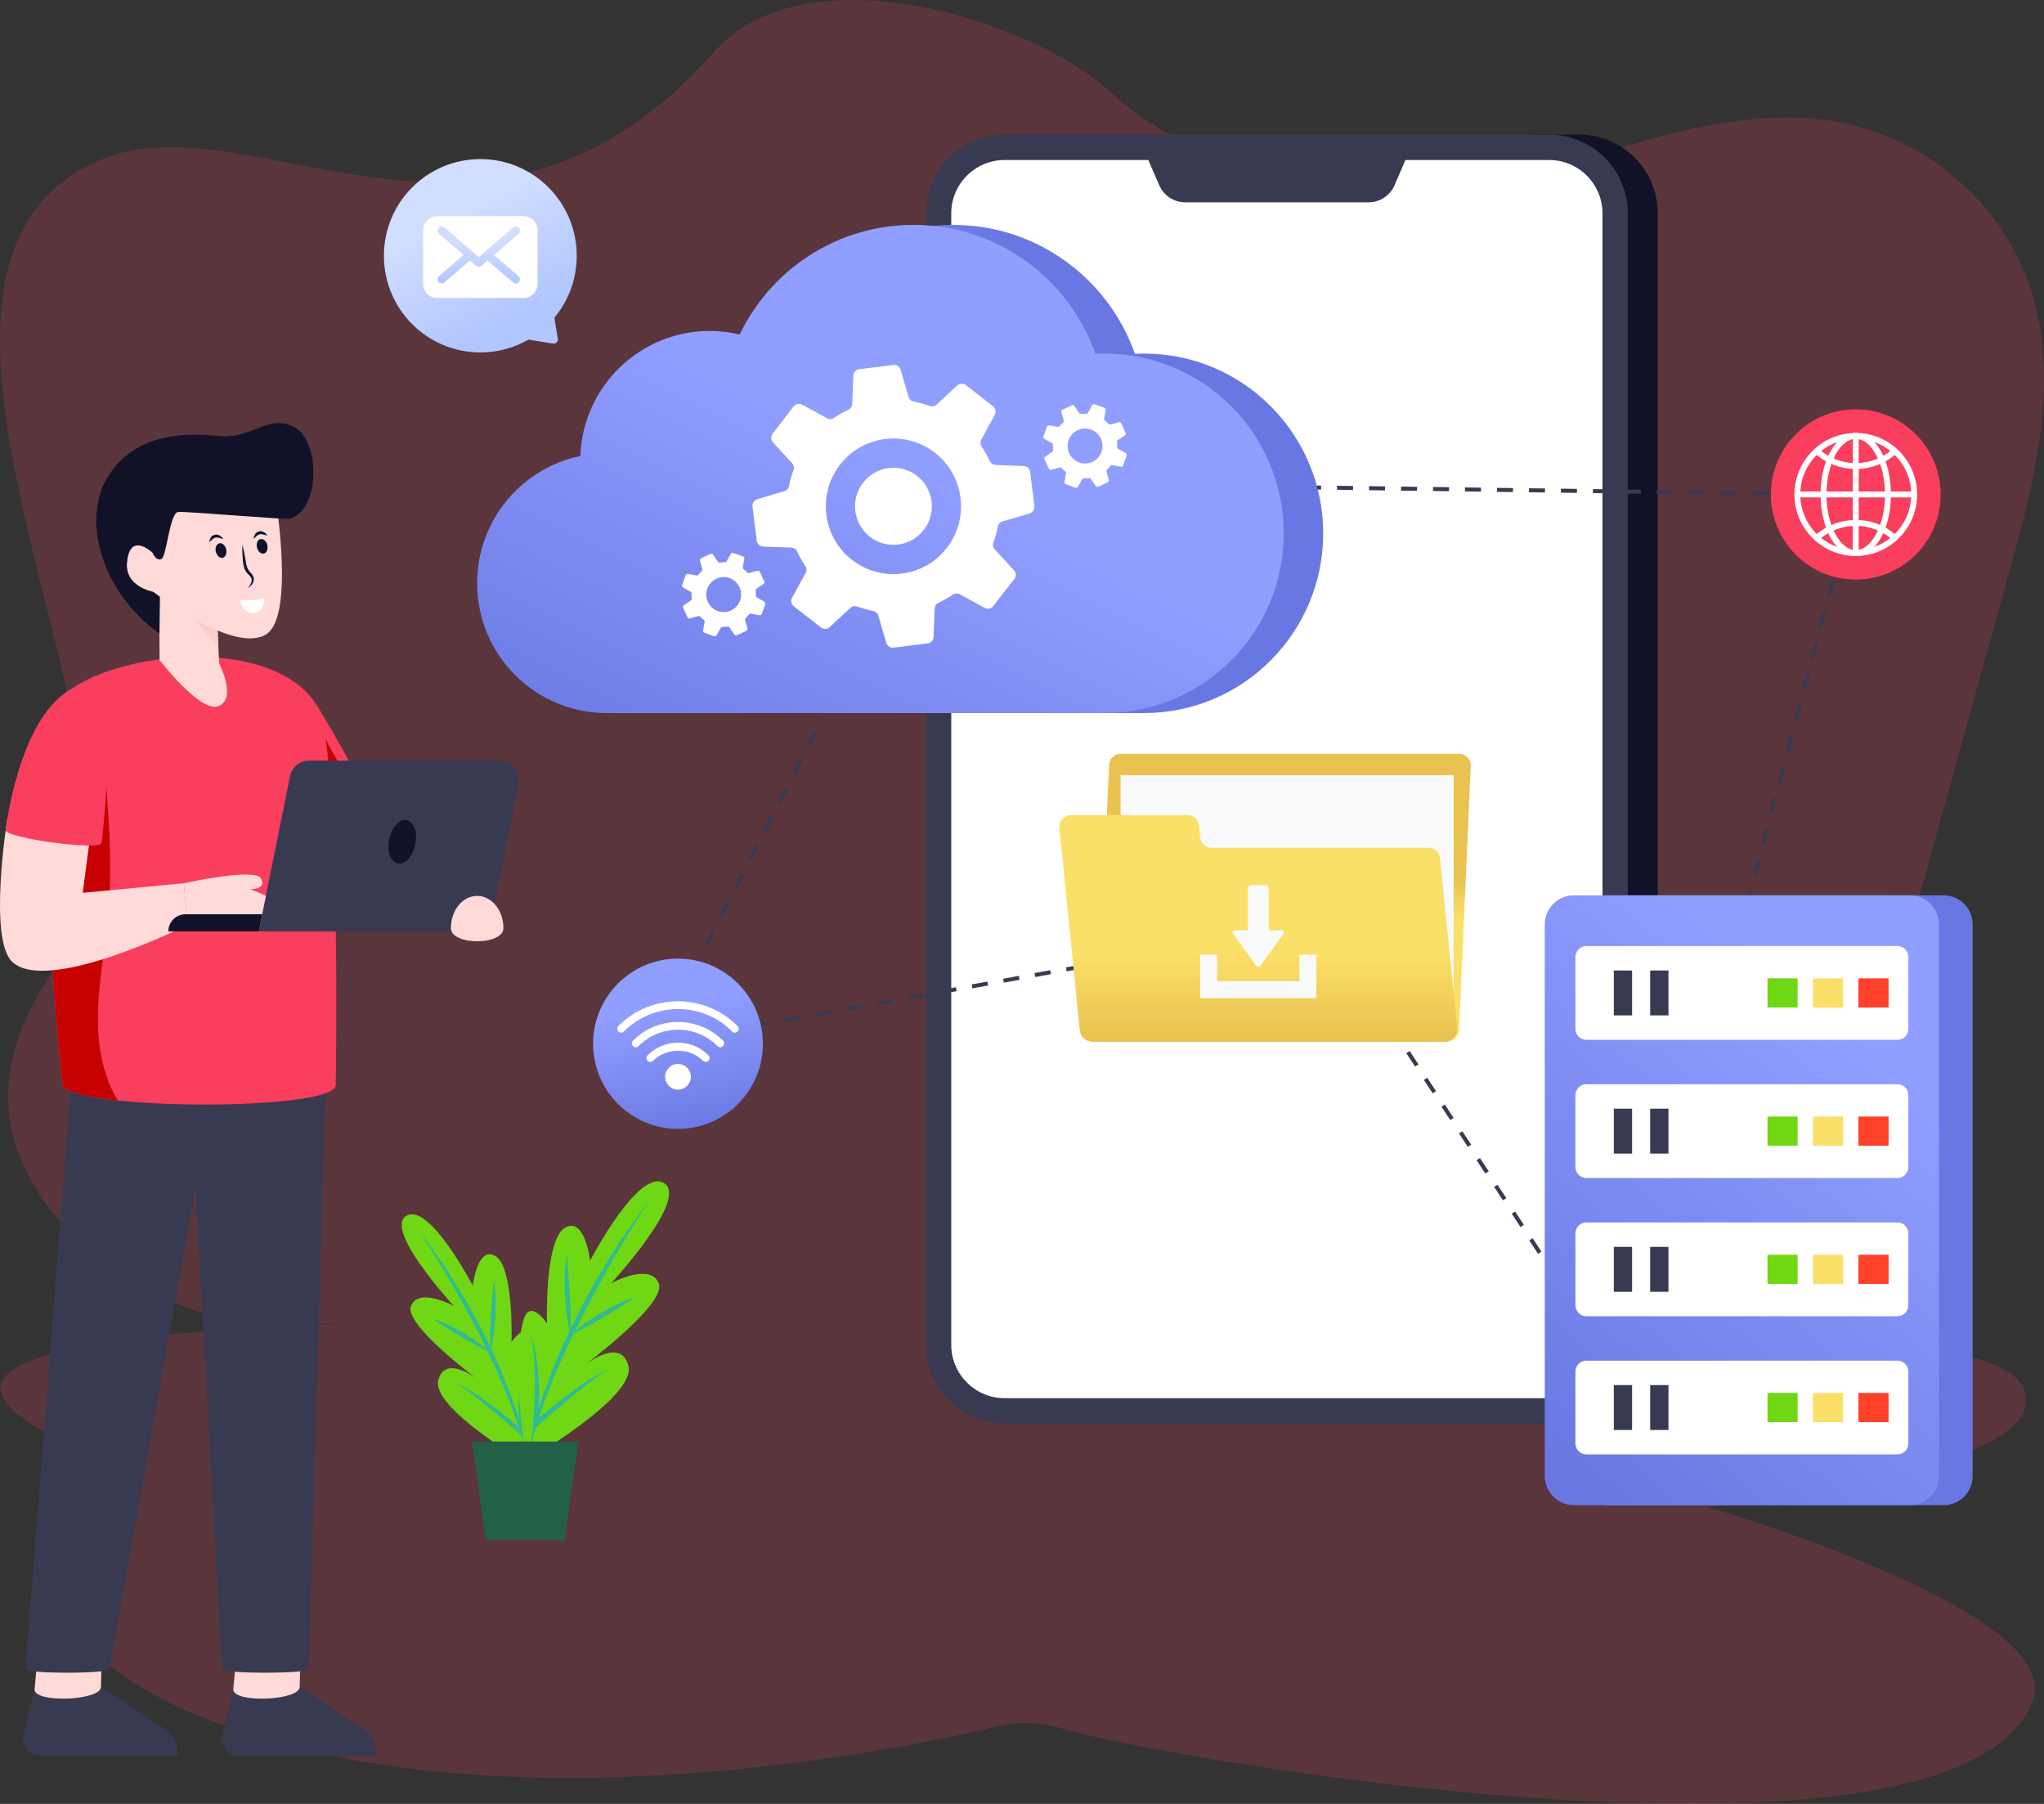 <svg width="136" height="120" viewBox="0 0 136 120" fill="none" xmlns="http://www.w3.org/2000/svg">
<rect x="0" y="0" width="136" height="120" fill="#333333" stroke="none"/>
<g opacity="0.2">
<path d="M133.717 37.934C130.955 47.91 128.183 57.884 125.423 67.863C124.045 72.821 122.57 77.976 119.551 81.568C115.524 86.349 109.609 87.375 104.096 87.709C96.123 88.215 18.834 88.68 14.747 87.709C9.802 86.525 2.452 82.22 0.808 75.274C-0.193 71.078 1.836 66.695 4.216 63.683C12.556 53.138 -10.864 17.962 6.742 10.615C16.781 6.425 32.414 20.495 47.503 3.466C53.664 -3.485 68.745 1.4 73.86 6.099C77.308 9.263 80.97 10.447 85.196 12.088C91.06 14.373 97.395 12.975 103.368 11.177C109.344 9.386 115.405 7.203 121.513 7.988C127.62 8.779 133.903 13.376 135.547 20.87C136.788 26.492 135.247 32.434 133.717 37.934Z" fill="#F93E5E"/>
<path d="M135.234 113.18C130.136 126.189 77.022 116.94 70.751 115.008C70.743 115.005 70.735 115.003 70.727 115C69.338 114.568 67.863 114.501 66.444 114.832C57.768 116.857 47.519 118.267 37.837 118.267C14.507 118.267 3.297 110.081 3.297 104.826C3.297 103.201 8.207 103.814 8.287 100.331C8.382 96.325 1.213 95.631 0.117 92.751C-1.761 87.806 29.899 87.968 29.899 87.968H88.945C88.945 87.968 131.89 86.69 134.611 92.273C137.328 97.86 113.607 100.254 113.607 100.254C113.607 100.254 137.587 107.177 135.234 113.18Z" fill="#F93E5E"/>
</g>
<path d="M105.073 8.955H101.91V94.698H105.073C107.961 94.698 110.302 92.351 110.302 89.456V14.198C110.302 11.302 107.961 8.955 105.073 8.955Z" fill="#111228"/>
<path d="M108.308 14.198V89.455C108.308 92.351 105.967 94.698 103.079 94.698H66.838C63.949 94.698 61.609 92.351 61.609 89.455V14.198C61.609 11.302 63.95 8.955 66.838 8.955H103.079C105.967 8.955 108.308 11.302 108.308 14.198Z" fill="#373A50"/>
<path d="M106.624 14.198V89.456C106.624 91.416 105.033 93.011 103.079 93.011H66.838C64.883 93.011 63.292 91.416 63.292 89.456V14.198C63.292 12.238 64.883 10.644 66.838 10.644H76.405L77.133 12.328C77.43 13.012 78.105 13.457 78.849 13.457H91.068C91.812 13.457 92.487 13.012 92.784 12.328L93.511 10.644H103.078C105.033 10.644 106.624 12.238 106.624 14.198Z" fill="white"/>
<path d="M111.96 76.775L111.704 76.706L111.977 75.677L112.234 75.746L111.96 76.775ZM112.507 74.716L112.25 74.648L112.523 73.619L112.78 73.687L112.507 74.716ZM113.053 72.658L112.797 72.589L113.07 71.56L113.327 71.628L113.053 72.658ZM113.6 70.599L113.343 70.53L113.617 69.501L113.873 69.57L113.6 70.599ZM114.147 68.54L113.89 68.472L114.163 67.443L114.42 67.511L114.147 68.54ZM114.693 66.482L114.436 66.413L114.71 65.384L114.967 65.453L114.693 66.482ZM115.24 64.423L114.983 64.355L115.257 63.325L115.513 63.394L115.24 64.423ZM115.787 62.365L115.53 62.296L115.803 61.267L116.06 61.336L115.787 62.365ZM116.334 60.306L116.077 60.237L116.35 59.208L116.607 59.277L116.334 60.306ZM116.88 58.247L116.623 58.179L116.896 57.15L117.153 57.218L116.88 58.247ZM117.427 56.189L117.17 56.12L117.443 55.091L117.7 55.16L117.427 56.189ZM117.973 54.13L117.717 54.062L117.99 53.033L118.247 53.101L117.973 54.13ZM118.52 52.072L118.263 52.003L118.536 50.974L118.793 51.043L118.52 52.072ZM119.067 50.013L118.81 49.945L119.083 48.916L119.34 48.984L119.067 50.013ZM119.613 47.955L119.357 47.886L119.63 46.857L119.887 46.925L119.613 47.955ZM120.16 45.896L119.903 45.828L120.176 44.798L120.433 44.867L120.16 45.896ZM120.707 43.837L120.45 43.769L120.723 42.74L120.98 42.808L120.707 43.837ZM121.253 41.779L120.996 41.711L121.27 40.681L121.526 40.75L121.253 41.779ZM121.8 39.72L121.543 39.652L121.817 38.623L122.073 38.691L121.8 39.72ZM122.347 37.662L122.09 37.593L122.363 36.564L122.62 36.632L122.347 37.662ZM122.893 35.603L122.636 35.535L122.91 34.505L123.166 34.574L122.893 35.603ZM123.44 33.544L123.183 33.476L123.303 33.025L123.039 33.021L123.043 32.755L123.647 32.763L123.44 33.544ZM121.966 33.007L120.897 32.993L120.901 32.727L121.97 32.741L121.966 33.007ZM119.83 32.98L118.763 32.966L118.767 32.7L119.833 32.713L119.83 32.98ZM117.698 32.952L116.632 32.938L116.636 32.672L117.701 32.686L117.698 32.952ZM115.567 32.924L114.502 32.911L114.505 32.644L115.57 32.658L115.567 32.924ZM113.437 32.897L112.372 32.883L112.376 32.617L113.441 32.631L113.437 32.897ZM111.308 32.87L110.244 32.856L110.247 32.59L111.311 32.603L111.308 32.87ZM109.179 32.842L108.115 32.828L108.118 32.562L109.182 32.576L109.179 32.842ZM107.051 32.815L105.986 32.801L105.99 32.535L107.054 32.548L107.051 32.815ZM104.922 32.787L103.858 32.773L103.862 32.507L104.926 32.521L104.922 32.787ZM102.794 32.76L101.73 32.746L101.733 32.48L102.797 32.493L102.794 32.76ZM100.666 32.732L99.602 32.719L99.605 32.452L100.669 32.466L100.666 32.732ZM98.535 32.705L97.472 32.691L97.475 32.425L98.539 32.439L98.535 32.705ZM96.411 32.678L95.347 32.664L95.35 32.398L96.415 32.411L96.411 32.678ZM94.283 32.65L93.218 32.637L93.222 32.37L94.286 32.384L94.283 32.65ZM92.155 32.623L91.09 32.609L91.094 32.343L92.158 32.357L92.155 32.623ZM90.026 32.596L88.961 32.582L88.965 32.316L90.029 32.33L90.026 32.596ZM87.897 32.569L86.832 32.555L86.835 32.289L87.9 32.302L87.897 32.569ZM85.768 32.542L84.703 32.528L84.706 32.262L85.771 32.275L85.768 32.542ZM83.638 32.514L82.572 32.501L82.576 32.235L83.641 32.248L83.638 32.514ZM81.507 32.487L80.441 32.474L80.444 32.208L81.51 32.221L81.507 32.487ZM79.374 32.461L78.306 32.447L78.309 32.181L79.377 32.194L79.374 32.461ZM77.236 32.434C76.587 32.426 76.211 32.422 76.16 32.422V32.156C76.21 32.156 76.588 32.16 77.239 32.168L77.236 32.434Z" fill="#373A50"/>
<path d="M105.543 88.285L105.26 87.854L105.482 87.707L105.765 88.138L105.543 88.285ZM104.676 86.964L104.091 86.075L104.313 85.928L104.898 86.818L104.676 86.964ZM103.507 85.185L102.922 84.295L103.144 84.149L103.729 85.038L103.507 85.185ZM102.338 83.406L101.753 82.516L101.975 82.37L102.56 83.259L102.338 83.406ZM101.169 81.627L100.585 80.737L100.807 80.591L101.391 81.48L101.169 81.627ZM100 79.848L99.416 78.958L99.638 78.812L100.222 79.701L100 79.848ZM98.831 78.068L98.247 77.179L98.469 77.032L99.053 77.921L98.831 78.068ZM97.663 76.29L97.078 75.4L97.3 75.253L97.885 76.143L97.663 76.29ZM96.494 74.51L95.909 73.621L96.131 73.474L96.716 74.363L96.494 74.51ZM95.325 72.731L94.741 71.841L94.963 71.695L95.547 72.585L95.325 72.731ZM94.156 70.952L93.572 70.063L93.794 69.916L94.379 70.806L94.156 70.952ZM43.786 69.523L43.739 69.261L44.784 69.072L44.831 69.334L43.786 69.523ZM92.987 69.173L92.403 68.283L92.625 68.137L93.21 69.026L92.987 69.173ZM45.877 69.145L45.83 68.883L46.876 68.694L46.923 68.957L45.877 69.145ZM47.968 68.768L47.922 68.506L48.967 68.317L49.014 68.579L47.968 68.768ZM44.215 68.616L43.979 68.494L44.464 67.546L44.7 67.668L44.215 68.616ZM50.06 68.39L50.013 68.128L51.058 67.939L51.105 68.202L50.06 68.39ZM52.151 68.013L52.104 67.75L53.15 67.562L53.197 67.824L52.151 68.013ZM54.242 67.635L54.196 67.373L55.241 67.184L55.288 67.446L54.242 67.635ZM91.819 67.394L91.234 66.504L91.456 66.358L92.041 67.247L91.819 67.394ZM56.334 67.258L56.287 66.996L57.332 66.807L57.379 67.069L56.334 67.258ZM58.425 66.88L58.378 66.618L59.424 66.429L59.471 66.691L58.425 66.88ZM45.185 66.72L44.949 66.599L45.434 65.651L45.67 65.773L45.185 66.72ZM60.516 66.502L60.47 66.24L61.515 66.052L61.562 66.314L60.516 66.502ZM62.608 66.125L62.561 65.863L63.606 65.674L63.653 65.936L62.608 66.125ZM64.699 65.748L64.652 65.485L65.698 65.297L65.745 65.559L64.699 65.748ZM90.65 65.615L90.065 64.725L90.287 64.579L90.872 65.469L90.65 65.615ZM66.79 65.37L66.744 65.108L67.789 64.919L67.836 65.181L66.79 65.37ZM68.882 64.993L68.835 64.73L69.88 64.542L69.927 64.804L68.882 64.993ZM46.154 64.825L45.918 64.703L46.403 63.755L46.639 63.877L46.154 64.825ZM70.973 64.615L70.926 64.353L71.972 64.164L72.019 64.426L70.973 64.615ZM73.065 64.237L73.018 63.975L74.063 63.786L74.11 64.049L73.065 64.237ZM75.156 63.86L75.109 63.597L76.154 63.409L76.202 63.671L75.156 63.86ZM89.481 63.836L88.896 62.946L89.118 62.8L89.703 63.689L89.481 63.836ZM77.247 63.482L77.2 63.22L78.246 63.032L78.293 63.294L77.247 63.482ZM79.339 63.105L79.292 62.843L80.337 62.654L80.384 62.916L79.339 63.105ZM47.124 62.929L46.888 62.808L47.373 61.86L47.609 61.981L47.124 62.929ZM81.43 62.727L81.383 62.465L82.429 62.276L82.476 62.538L81.43 62.727ZM83.522 62.349L83.475 62.087L84.52 61.899L84.567 62.161L83.522 62.349ZM88.312 62.057L87.976 61.545L87.704 61.595L87.657 61.332L88.102 61.252L88.535 61.91L88.312 62.057ZM85.613 61.972L85.566 61.71L86.612 61.521L86.659 61.784L85.613 61.972ZM48.094 61.033L47.858 60.912L48.342 59.964L48.578 60.086L48.094 61.033ZM49.063 59.138L48.827 59.016L49.312 58.069L49.548 58.19L49.063 59.138ZM50.033 57.242L49.797 57.121L50.282 56.173L50.518 56.294L50.033 57.242ZM51.003 55.346L50.767 55.225L51.251 54.277L51.488 54.399L51.003 55.346ZM51.972 53.451L51.736 53.33L52.221 52.382L52.457 52.503L51.972 53.451ZM52.942 51.555L52.706 51.434L53.19 50.486L53.427 50.608L52.942 51.555ZM53.912 49.66L53.675 49.538L54.16 48.591L54.396 48.712L53.912 49.66Z" fill="#373A50"/>
<path d="M76.113 23.52C75.911 23.52 75.708 23.524 75.51 23.537C73.755 18.538 69.001 14.96 63.411 14.96C62.225 14.96 61.079 15.127 59.989 15.43V47.435H76.113C82.699 47.435 88.039 42.082 88.039 35.48C88.039 28.873 82.699 23.52 76.113 23.52Z" fill="url(#paint0_linear_113_5668)"/>
<path d="M85.412 35.479C85.412 42.082 80.072 47.435 73.486 47.435C68.707 47.435 45.022 47.435 40.367 47.435C35.609 47.435 31.747 43.564 31.747 38.794C31.747 34.624 34.695 31.142 38.613 30.334C38.781 25.715 42.57 22.016 47.225 22.016C47.91 22.016 48.578 22.098 49.216 22.25C51.289 17.937 55.69 14.96 60.784 14.96C66.375 14.96 71.129 18.538 72.883 23.537C73.081 23.524 73.284 23.52 73.486 23.52C80.072 23.52 85.412 28.873 85.412 35.479Z" fill="url(#paint1_linear_113_5668)"/>
<path d="M68.544 31.4C68.516 31.181 68.335 31.012 68.114 31.002L66.243 30.93C66.075 30.921 65.925 30.824 65.853 30.67C65.7 30.338 65.519 30.019 65.313 29.709C65.216 29.572 65.213 29.39 65.291 29.243L66.187 27.6C66.293 27.402 66.243 27.162 66.069 27.023L64.273 25.618C64.095 25.48 63.848 25.493 63.686 25.643L62.315 26.914C62.19 27.03 62.016 27.067 61.856 27.011C61.51 26.886 61.154 26.785 60.795 26.717C60.632 26.685 60.501 26.563 60.451 26.401L59.926 24.601C59.861 24.387 59.655 24.25 59.436 24.278L57.172 24.56C56.954 24.585 56.785 24.769 56.776 24.991L56.704 26.867C56.698 27.036 56.601 27.186 56.448 27.258C56.117 27.411 55.795 27.593 55.489 27.803C55.349 27.896 55.171 27.903 55.024 27.821L53.378 26.923C53.185 26.816 52.941 26.866 52.807 27.042L51.405 28.842C51.27 29.017 51.28 29.264 51.43 29.427L52.7 30.805C52.813 30.93 52.854 31.105 52.797 31.265C52.669 31.612 52.569 31.969 52.501 32.329C52.469 32.495 52.347 32.627 52.188 32.674L50.39 33.203C50.178 33.265 50.04 33.472 50.068 33.694L50.349 35.96C50.374 36.179 50.558 36.348 50.78 36.358L52.647 36.43C52.816 36.439 52.969 36.536 53.038 36.69C53.194 37.022 53.375 37.341 53.581 37.651C53.675 37.788 53.681 37.97 53.6 38.117L52.703 39.761C52.597 39.955 52.647 40.199 52.822 40.336L54.621 41.739C54.795 41.876 55.042 41.867 55.205 41.717L56.578 40.443C56.703 40.33 56.878 40.292 57.034 40.349C57.384 40.474 57.737 40.574 58.096 40.643C58.261 40.674 58.393 40.797 58.443 40.959L58.967 42.759C59.029 42.972 59.239 43.109 59.458 43.082L61.718 42.8C61.94 42.775 62.108 42.59 62.115 42.368L62.19 40.493C62.196 40.324 62.293 40.174 62.446 40.102C62.777 39.945 63.096 39.767 63.405 39.557C63.542 39.463 63.723 39.457 63.87 39.538L65.512 40.437C65.706 40.543 65.949 40.493 66.087 40.318L67.489 38.518C67.624 38.342 67.614 38.095 67.464 37.932L66.19 36.552C66.078 36.43 66.04 36.255 66.097 36.095C66.225 35.748 66.321 35.391 66.39 35.031C66.421 34.868 66.546 34.733 66.705 34.686L68.501 34.157C68.716 34.095 68.851 33.888 68.826 33.666L68.544 31.4ZM62.992 36.452C61.465 38.419 58.64 38.769 56.679 37.235C54.721 35.704 54.371 32.871 55.898 30.909C57.425 28.943 60.254 28.592 62.212 30.123C64.173 31.657 64.522 34.489 62.992 36.452Z" fill="white"/>
<path d="M61.018 31.658C62.132 32.529 62.33 34.14 61.462 35.256C60.594 36.372 58.987 36.572 57.873 35.701C56.76 34.831 56.562 33.22 57.43 32.105C58.298 30.989 59.905 30.788 61.018 31.658Z" fill="white"/>
<path d="M131.253 61.493V98.19C131.253 99.257 130.391 100.125 129.326 100.125H106.952C105.887 100.125 105.021 99.257 105.021 98.19V61.493C105.021 60.426 105.887 59.561 106.952 59.561H129.326C130.39 59.561 131.253 60.426 131.253 61.493Z" fill="url(#paint2_linear_113_5668)"/>
<path d="M129.013 61.493V98.19C129.013 99.257 128.151 100.125 127.086 100.125H104.712C103.647 100.125 102.782 99.257 102.782 98.19V61.493C102.782 60.426 103.647 59.561 104.712 59.561H127.086C128.151 59.561 129.013 60.426 129.013 61.493Z" fill="url(#paint3_linear_113_5668)"/>
<path d="M126.974 63.667V68.438C126.974 68.842 126.651 69.171 126.254 69.171H105.542C105.145 69.171 104.822 68.842 104.822 68.438V63.667C104.822 63.263 105.145 62.934 105.542 62.934H126.254C126.651 62.934 126.974 63.262 126.974 63.667Z" fill="white"/>
<path d="M108.593 64.559H107.377V67.545H108.593V64.559Z" fill="#373A50"/>
<path d="M111.013 64.559H109.797V67.545H111.013V64.559Z" fill="#373A50"/>
<path d="M119.607 65.082H117.603V67.023H119.607V65.082Z" fill="#70D715"/>
<path d="M122.633 65.082H120.628V67.023H122.633V65.082Z" fill="#FADF68"/>
<path d="M125.658 65.082H123.653V67.023H125.658V65.082Z" fill="#FF4129"/>
<path d="M126.974 72.86V77.631C126.974 78.035 126.651 78.364 126.254 78.364H105.542C105.145 78.364 104.822 78.035 104.822 77.631V72.86C104.822 72.456 105.145 72.126 105.542 72.126H126.254C126.651 72.126 126.974 72.456 126.974 72.86Z" fill="white"/>
<path d="M108.593 73.752H107.377V76.739H108.593V73.752Z" fill="#373A50"/>
<path d="M111.013 73.752H109.797V76.739H111.013V73.752Z" fill="#373A50"/>
<path d="M119.607 74.275H117.603V76.216H119.607V74.275Z" fill="#70D715"/>
<path d="M122.633 74.275H120.628V76.216H122.633V74.275Z" fill="#FADF68"/>
<path d="M125.658 74.275H123.653V76.216H125.658V74.275Z" fill="#FF4129"/>
<path d="M126.974 82.053V86.825C126.974 87.229 126.651 87.558 126.254 87.558H105.542C105.145 87.558 104.822 87.229 104.822 86.825V82.053C104.822 81.649 105.145 81.32 105.542 81.32H126.254C126.651 81.32 126.974 81.649 126.974 82.053Z" fill="white"/>
<path d="M108.593 82.946H107.377V85.932H108.593V82.946Z" fill="#373A50"/>
<path d="M111.013 82.946H109.797V85.932H111.013V82.946Z" fill="#373A50"/>
<path d="M119.607 83.469H117.603V85.409H119.607V83.469Z" fill="#70D715"/>
<path d="M122.633 83.469H120.628V85.409H122.633V83.469Z" fill="#FADF68"/>
<path d="M125.658 83.469H123.653V85.409H125.658V83.469Z" fill="#FF4129"/>
<path d="M126.974 91.247V96.018C126.974 96.422 126.651 96.751 126.254 96.751H105.542C105.145 96.751 104.822 96.422 104.822 96.018V91.247C104.822 90.842 105.145 90.513 105.542 90.513H126.254C126.651 90.513 126.974 90.842 126.974 91.247Z" fill="white"/>
<path d="M108.593 92.139H107.377V95.125H108.593V92.139Z" fill="#373A50"/>
<path d="M111.013 92.139H109.797V95.125H111.013V92.139Z" fill="#373A50"/>
<path d="M119.607 92.662H117.603V94.602H119.607V92.662Z" fill="#70D715"/>
<path d="M122.633 92.662H120.628V94.602H122.633V92.662Z" fill="#FADF68"/>
<path d="M125.658 92.662H123.653V94.602H125.658V92.662Z" fill="#FF4129"/>
<path d="M74.603 28.16C74.574 28.099 74.506 28.068 74.441 28.086L73.896 28.241C73.847 28.254 73.795 28.24 73.76 28.203C73.684 28.122 73.602 28.046 73.514 27.977C73.474 27.946 73.456 27.895 73.465 27.845L73.57 27.287C73.582 27.221 73.545 27.156 73.482 27.133L72.833 26.897C72.77 26.874 72.7 26.9 72.667 26.959L72.391 27.454C72.366 27.498 72.319 27.526 72.268 27.524C72.156 27.52 72.045 27.525 71.935 27.539C71.885 27.545 71.835 27.522 71.806 27.48L71.487 27.012C71.449 26.956 71.377 26.936 71.316 26.964L70.691 27.257C70.63 27.286 70.599 27.354 70.617 27.419L70.771 27.966C70.785 28.015 70.771 28.067 70.734 28.102C70.653 28.178 70.578 28.26 70.509 28.349C70.477 28.389 70.426 28.408 70.376 28.398L69.819 28.293C69.753 28.28 69.688 28.318 69.665 28.381L69.43 29.031C69.407 29.094 69.433 29.165 69.492 29.198L69.986 29.475C70.03 29.5 70.058 29.547 70.056 29.598C70.052 29.71 70.057 29.822 70.071 29.932C70.078 29.983 70.054 30.032 70.012 30.061L69.544 30.381C69.489 30.419 69.469 30.492 69.497 30.553L69.789 31.179C69.817 31.24 69.886 31.271 69.951 31.253L70.495 31.099C70.544 31.085 70.597 31.099 70.632 31.136C70.707 31.218 70.789 31.293 70.877 31.362C70.917 31.393 70.936 31.445 70.927 31.495L70.822 32.052C70.81 32.118 70.847 32.183 70.91 32.206L71.558 32.442C71.622 32.465 71.692 32.439 71.725 32.38L72.001 31.885C72.026 31.841 72.073 31.814 72.124 31.816C72.236 31.819 72.347 31.814 72.457 31.8C72.507 31.794 72.556 31.817 72.586 31.859L72.905 32.328C72.943 32.383 73.015 32.403 73.076 32.375L73.701 32.082C73.762 32.053 73.793 31.985 73.775 31.92L73.621 31.373C73.607 31.325 73.621 31.271 73.658 31.237C73.739 31.161 73.814 31.079 73.883 30.991C73.914 30.95 73.966 30.932 74.016 30.941L74.573 31.046C74.638 31.059 74.704 31.021 74.727 30.959L74.962 30.308C74.985 30.245 74.958 30.175 74.9 30.142L74.405 29.865C74.361 29.84 74.334 29.793 74.336 29.742C74.339 29.629 74.334 29.518 74.32 29.408C74.314 29.358 74.337 29.308 74.379 29.279L74.847 28.959C74.902 28.921 74.922 28.848 74.894 28.787L74.603 28.16ZM73.287 30.066C73.069 30.67 72.403 30.982 71.8 30.763C71.198 30.544 70.887 29.876 71.106 29.273C71.324 28.669 71.99 28.357 72.592 28.576C73.195 28.795 73.506 29.462 73.287 30.066Z" fill="white"/>
<path d="M50.559 38.043C50.53 37.982 50.462 37.951 50.397 37.969L49.852 38.123C49.803 38.137 49.751 38.123 49.716 38.086C49.64 38.005 49.558 37.929 49.47 37.86C49.43 37.829 49.411 37.778 49.421 37.728L49.525 37.17C49.537 37.104 49.5 37.038 49.437 37.016L48.789 36.78C48.726 36.757 48.656 36.783 48.623 36.842L48.347 37.336C48.322 37.38 48.275 37.408 48.224 37.407C48.112 37.403 48.001 37.408 47.891 37.422C47.841 37.428 47.791 37.405 47.762 37.363L47.443 36.894C47.405 36.839 47.333 36.819 47.272 36.847L46.647 37.14C46.586 37.168 46.555 37.237 46.573 37.302L46.727 37.849C46.741 37.897 46.727 37.95 46.69 37.985C46.609 38.061 46.533 38.143 46.464 38.232C46.433 38.272 46.382 38.291 46.332 38.281L45.775 38.176C45.709 38.163 45.644 38.201 45.621 38.264L45.386 38.914C45.363 38.977 45.389 39.048 45.448 39.08L45.942 39.358C45.986 39.382 46.014 39.43 46.012 39.481C46.008 39.593 46.013 39.705 46.027 39.815C46.033 39.865 46.01 39.915 45.968 39.944L45.5 40.264C45.445 40.302 45.425 40.374 45.453 40.435L45.745 41.062C45.773 41.123 45.842 41.154 45.907 41.136L46.451 40.981C46.5 40.968 46.553 40.982 46.587 41.019C46.663 41.1 46.745 41.176 46.833 41.245C46.873 41.276 46.892 41.328 46.883 41.377L46.778 41.935C46.766 42.001 46.803 42.066 46.866 42.089L47.514 42.325C47.577 42.348 47.648 42.322 47.681 42.263L47.957 41.768C47.982 41.724 48.029 41.696 48.08 41.698C48.192 41.702 48.303 41.697 48.413 41.683C48.463 41.677 48.512 41.7 48.541 41.742L48.861 42.21C48.898 42.266 48.971 42.286 49.032 42.258L49.657 41.965C49.718 41.936 49.749 41.868 49.73 41.803L49.577 41.256C49.563 41.208 49.577 41.154 49.614 41.12C49.695 41.044 49.77 40.962 49.839 40.873C49.87 40.833 49.921 40.814 49.971 40.824L50.528 40.929C50.594 40.941 50.66 40.904 50.682 40.841L50.918 40.191C50.94 40.128 50.914 40.057 50.856 40.025L50.361 39.747C50.317 39.722 50.289 39.675 50.291 39.624C50.295 39.512 50.29 39.401 50.276 39.291C50.27 39.24 50.293 39.19 50.335 39.162L50.803 38.841C50.858 38.803 50.878 38.731 50.85 38.67L50.559 38.043ZM49.243 39.949C49.024 40.553 48.359 40.865 47.756 40.646C47.154 40.426 46.843 39.759 47.062 39.155C47.28 38.552 47.946 38.239 48.548 38.459C49.151 38.678 49.462 39.345 49.243 39.949Z" fill="white"/>
<path d="M123.475 38.556C126.595 38.556 129.124 36.021 129.124 32.893C129.124 29.766 126.595 27.23 123.475 27.23C120.355 27.23 117.826 29.766 117.826 32.893C117.826 36.021 120.355 38.556 123.475 38.556Z" fill="#F93E5E"/>
<path d="M123.475 36.985C121.225 36.985 119.394 35.15 119.394 32.894C119.394 30.637 121.225 28.802 123.475 28.802C125.726 28.802 127.557 30.637 127.557 32.894C127.557 35.15 125.726 36.985 123.475 36.985ZM123.475 29.193C121.44 29.193 119.784 30.853 119.784 32.894C119.784 34.934 121.44 36.594 123.475 36.594C125.51 36.594 127.166 34.934 127.166 32.894C127.166 30.853 125.51 29.193 123.475 29.193Z" fill="white"/>
<path d="M123.476 31.198C122.465 31.198 121.494 30.824 120.742 30.147L121.003 29.855C121.683 30.468 122.562 30.806 123.476 30.806C124.389 30.806 125.268 30.468 125.949 29.855L126.21 30.147C125.457 30.824 124.486 31.198 123.476 31.198Z" fill="white"/>
<path d="M121.005 35.933L120.743 35.642C121.495 34.963 122.466 34.589 123.476 34.589C124.486 34.589 125.456 34.963 126.208 35.642L125.947 35.933C125.267 35.319 124.389 34.98 123.476 34.98C122.562 34.98 121.685 35.319 121.005 35.933Z" fill="white"/>
<path d="M123.475 36.985C122.163 36.985 121.135 35.188 121.135 32.894C121.135 30.599 122.163 28.802 123.475 28.802C124.787 28.802 125.815 30.599 125.815 32.894C125.815 35.188 124.787 36.985 123.475 36.985ZM123.475 29.193C122.418 29.193 121.525 30.888 121.525 32.894C121.525 34.899 122.418 36.594 123.475 36.594C124.532 36.594 125.424 34.899 125.424 32.894C125.424 30.888 124.532 29.193 123.475 29.193Z" fill="white"/>
<path d="M123.672 28.997H123.28V36.789H123.672V28.997Z" fill="white"/>
<path d="M127.361 32.697H119.589V33.089H127.361V32.697Z" fill="white"/>
<path d="M45.111 75.096C48.231 75.096 50.76 72.56 50.76 69.433C50.76 66.305 48.231 63.77 45.111 63.77C41.991 63.77 39.462 66.305 39.462 69.433C39.462 72.56 41.991 75.096 45.111 75.096Z" fill="url(#paint4_linear_113_5668)"/>
<path d="M48.712 68.617C46.726 66.626 43.496 66.627 41.511 68.617C41.41 68.718 41.248 68.718 41.147 68.617C41.046 68.516 41.046 68.353 41.147 68.252C42.204 67.192 43.612 66.608 45.111 66.608C46.61 66.608 48.018 67.192 49.076 68.252C49.176 68.353 49.176 68.516 49.076 68.617C48.975 68.718 48.812 68.718 48.712 68.617Z" fill="white"/>
<path d="M47.741 69.59C46.292 68.138 43.932 68.137 42.482 69.59C42.381 69.691 42.218 69.691 42.118 69.59C42.017 69.49 42.017 69.326 42.118 69.225C43.769 67.57 46.454 67.57 48.105 69.225C48.206 69.326 48.206 69.49 48.105 69.59C48.005 69.691 47.842 69.691 47.741 69.59Z" fill="white"/>
<path d="M46.77 70.563C45.886 69.677 44.337 69.677 43.453 70.563C43.352 70.664 43.189 70.664 43.089 70.563C42.988 70.463 42.988 70.299 43.089 70.198C43.628 69.658 44.346 69.36 45.111 69.36C45.876 69.36 46.595 69.658 47.134 70.198C47.235 70.299 47.235 70.463 47.134 70.563C47.034 70.664 46.871 70.664 46.77 70.563Z" fill="white"/>
<path d="M45.111 72.49C45.584 72.49 45.968 72.106 45.968 71.632C45.968 71.158 45.584 70.773 45.111 70.773C44.638 70.773 44.255 71.158 44.255 71.632C44.255 72.106 44.638 72.49 45.111 72.49Z" fill="white"/>
<path d="M73.894 69.305H96.206C96.675 69.305 97.061 68.935 97.082 68.465L97.857 50.949C97.876 50.511 97.528 50.145 97.09 50.145H74.56C74.15 50.145 73.812 50.47 73.793 50.881L73.018 68.387C72.996 68.888 73.394 69.305 73.894 69.305Z" fill="url(#paint5_linear_113_5668)"/>
<path d="M96.721 51.565H74.559V67.384H96.721V51.565Z" fill="#F8FAFB"/>
<path d="M70.488 55.065L71.839 68.507C71.88 68.959 72.259 69.305 72.712 69.305H96.084C96.6 69.305 97.004 68.861 96.957 68.345L95.809 57.093C95.773 56.696 95.44 56.394 95.043 56.394H80.613C80.216 56.394 79.884 56.09 79.848 55.694L79.777 54.924C79.74 54.527 79.409 54.225 79.012 54.225H71.253C70.802 54.224 70.447 54.614 70.488 55.065Z" fill="url(#paint6_linear_113_5668)"/>
<path d="M87.587 66.396H79.858V63.51H80.985V65.266H86.46V63.51H87.587V66.396Z" fill="#F8FAFB"/>
<path d="M85.391 62.131L83.85 64.259C83.787 64.345 83.661 64.345 83.597 64.259L82.054 62.129C81.98 62.027 82.052 61.883 82.181 61.883H83.03V59.109C83.03 58.983 83.133 58.879 83.26 58.879H84.186C84.312 58.879 84.416 58.983 84.416 59.109V61.885H85.267C85.393 61.885 85.465 62.03 85.391 62.131Z" fill="#F8FAFB"/>
<path d="M2.298 112.398L1.556 115.505C1.428 116.161 1.915 116.775 2.581 116.798C5.316 116.89 10.692 116.799 11.685 116.79C11.764 116.789 11.828 116.727 11.831 116.647C11.875 115.696 11.245 115.092 10.317 114.625L6.739 112.209C6.733 112.205 6.725 112.203 6.717 112.204L2.298 112.398Z" fill="#373A50"/>
<path d="M2.297 112.398C2.338 113.319 6.758 113.125 6.717 112.204L6.805 108.565L2.666 108.436L2.297 112.398Z" fill="#FFDAD9"/>
<path d="M15.521 112.398L14.779 115.505C14.651 116.161 15.138 116.775 15.804 116.798C18.54 116.89 23.916 116.799 24.908 116.79C24.987 116.789 25.051 116.727 25.054 116.647C25.098 115.696 24.468 115.092 23.541 114.625L19.962 112.209C19.956 112.205 19.948 112.203 19.94 112.204L15.521 112.398Z" fill="#373A50"/>
<path d="M15.52 112.398C15.56 113.319 19.98 113.125 19.94 112.204L20.027 108.565L15.889 108.436L15.52 112.398Z" fill="#FFDAD9"/>
<path d="M21.678 71.454L20.544 111.026C20.544 111.357 14.778 111.357 14.778 111.026L13.004 79.012L7.284 111.027C7.284 111.357 1.691 111.357 1.691 111.027L4.774 71.454H21.678V71.454Z" fill="#373A50"/>
<path d="M17.219 53.111L18.003 53.706L19.835 55.099L23.703 54.291L24.788 54.063C24.38 52.295 21.096 46.943 21.096 46.943L17.219 53.111Z" fill="#F93E5E"/>
<path d="M18.003 53.706L19.835 55.099L23.703 54.291C23.645 54.191 23.589 54.09 23.534 53.991C23.106 53.215 23.192 52.306 22.875 51.475C22.583 50.712 22.023 49.945 21.687 49.211C21.219 48.182 20.809 49.474 20.542 49.935C20.144 50.619 19.612 51.222 18.984 51.7C18.541 52.037 18.015 52.364 17.888 52.905C17.825 53.175 17.879 53.455 18.003 53.706Z" fill="#C70000"/>
<path d="M4.168 72.08C4.168 72.6 5.686 72.977 7.842 73.21C13.151 73.778 22.335 73.458 22.335 72.178C22.372 70.852 22.647 49.447 21.096 46.943C18.042 42.008 6.885 43.423 4.081 46.42C3.389 47.159 3.117 49.816 3.077 53.167C2.993 60.096 3.906 69.997 4.168 72.08Z" fill="#F93E5E"/>
<path d="M4.168 72.079C4.168 72.6 5.686 72.977 7.842 73.21C6.801 71.517 6.477 69.435 6.517 67.431C6.561 65.225 7.004 63.046 7.199 60.847C7.516 57.325 7.204 53.78 6.89 50.26L6.888 51.023C6.304 51.212 5.718 51.4 5.164 51.665C4.385 52.037 3.688 52.555 3.077 53.168C2.993 60.096 3.906 69.997 4.168 72.079Z" fill="#C70000"/>
<path d="M10.584 38.229L10.617 43.908C10.617 43.908 13.378 47.518 14.58 46.958C15.766 46.405 14.584 44.146 14.584 44.146L14.509 42.615L14.406 40.513L12.553 39.406L10.584 38.229Z" fill="#FFDAD9"/>
<path d="M12.52 40.513C12.995 41.498 14.532 42.974 14.532 42.974L14.428 40.872L12.575 39.765C12.433 39.971 12.379 40.223 12.52 40.513Z" fill="#FECDCB"/>
<path d="M17.638 42.242C15.497 43.391 10.704 39.763 10.238 39.41C10.214 39.386 10.202 39.377 10.202 39.377C10.202 39.377 8.333 39.05 8.442 37.479C8.6 35.288 10.141 36.755 10.141 36.755L8.918 32.819L10.533 30.465L18.059 31.35C18.059 31.35 18.387 33.091 18.594 35.189C18.877 38.038 18.934 41.548 17.638 42.242Z" fill="#FFDAD9"/>
<path d="M19.285 34.506C18.997 34.587 12.315 33.995 11.841 34.06C11.291 34.138 11.092 36.999 10.74 37.182C10.388 37.364 10.141 36.756 10.141 36.756C10.141 36.756 8.6 35.288 8.442 37.48C8.333 39.051 10.195 39.376 10.195 39.376C10.195 39.376 10.616 39.684 10.64 39.708L10.611 42.153C6.579 39.251 5.42 34.345 7.254 31.585C9.088 28.83 12.181 28.777 14.524 29C16.868 29.223 17.761 27.521 19.543 28.39C21.324 29.255 21.341 33.93 19.285 34.506Z" fill="#111228"/>
<path d="M17.783 36.261C17.718 35.998 17.513 35.82 17.323 35.869C17.134 35.915 17.034 36.165 17.102 36.428" fill="url(#paint7_linear_113_5668)"/>
<path d="M15.049 36.542C14.984 36.279 14.776 36.102 14.588 36.15C14.4 36.196 14.3 36.446 14.364 36.709" fill="url(#paint8_linear_113_5668)"/>
<path d="M17.782 36.26C17.719 35.998 17.513 35.822 17.323 35.868C17.136 35.915 17.035 36.164 17.101 36.429" fill="url(#paint9_linear_113_5668)"/>
<path d="M15.048 36.541C14.982 36.279 14.777 36.103 14.589 36.15C14.399 36.197 14.299 36.446 14.364 36.71" fill="url(#paint10_linear_113_5668)"/>
<path d="M14.364 36.71C14.43 36.975 14.634 37.149 14.823 37.102C15.011 37.057 15.112 36.806 15.048 36.541C14.982 36.279 14.776 36.103 14.589 36.15C14.399 36.197 14.298 36.446 14.364 36.71Z" fill="#111228"/>
<path d="M17.101 36.429C17.165 36.693 17.37 36.867 17.558 36.821C17.748 36.776 17.848 36.524 17.782 36.26C17.719 35.998 17.513 35.822 17.323 35.868C17.136 35.915 17.035 36.164 17.101 36.429Z" fill="#111228"/>
<path d="M17.801 35.634C17.596 35.582 17.425 35.508 17.283 35.542C17.215 35.553 17.147 35.594 17.079 35.649C17.019 35.715 16.951 35.782 16.865 35.846C16.883 35.745 16.912 35.642 16.962 35.547C17.02 35.454 17.119 35.373 17.244 35.346C17.368 35.324 17.487 35.355 17.58 35.412C17.675 35.468 17.743 35.547 17.801 35.634Z" fill="#111228"/>
<path d="M14.853 35.857C14.648 35.805 14.477 35.731 14.335 35.765C14.267 35.776 14.199 35.817 14.132 35.872C14.071 35.938 14.003 36.005 13.917 36.069C13.935 35.968 13.964 35.865 14.014 35.77C14.072 35.677 14.171 35.596 14.296 35.569C14.42 35.547 14.539 35.577 14.632 35.635C14.727 35.691 14.795 35.77 14.853 35.857Z" fill="#111228"/>
<path d="M16.123 36.23C16.193 36.488 16.251 36.748 16.295 37.009C16.346 37.27 16.365 37.536 16.453 37.762C16.496 37.877 16.555 37.971 16.643 38.062C16.725 38.156 16.843 38.262 16.879 38.425C16.914 38.584 16.86 38.735 16.781 38.851C16.696 38.965 16.593 39.053 16.485 39.13C16.648 38.926 16.803 38.678 16.73 38.466C16.694 38.368 16.606 38.286 16.507 38.193C16.406 38.099 16.318 37.966 16.268 37.833C16.168 37.561 16.161 37.29 16.142 37.028C16.123 36.764 16.117 36.498 16.123 36.23Z" fill="#111228"/>
<path d="M16 39.951C16.051 40.455 16.449 40.828 16.887 40.783C17.322 40.738 17.636 40.293 17.584 39.788C17.584 39.779 17.581 39.773 17.58 39.766C17.146 39.916 16.62 39.97 15.999 39.928C16 39.935 15.999 39.942 16 39.951Z" fill="white"/>
<path d="M0.473 54.55C0.473 54.55 -0.783 62.44 0.798 63.968C3.123 66.215 12.477 61.533 12.477 61.533L12.231 58.755L5.504 59.394L6.11 54.781L0.473 54.55Z" fill="#FFDAD9"/>
<path d="M12.231 58.755C12.231 58.755 16.942 57.705 17.362 58.433C17.781 59.162 16.655 59.159 16.655 59.159C16.655 59.159 19.694 60.187 18.916 61.125C18.139 62.064 12.478 61.533 12.478 61.533L12.231 58.755Z" fill="#FFDAD9"/>
<path d="M17.219 61.957H31.482C32.095 61.957 32.624 61.526 32.745 60.923L34.508 52.145C34.669 51.347 34.058 50.601 33.245 50.601H20.557C19.944 50.601 19.417 51.032 19.296 51.635L17.447 60.817L17.219 61.957Z" fill="#373A50"/>
<path d="M11.202 61.959H17.219L17.448 60.818H12.339C11.711 60.818 11.202 61.33 11.202 61.959Z" fill="#111228"/>
<path d="M30 61.734C30 62.911 33.495 62.911 33.495 61.734C33.495 60.551 32.712 59.597 31.747 59.597C30.782 59.597 30 60.551 30 61.734Z" fill="#FFDAD9"/>
<path d="M0.378 55.214C0.306 55.751 6.684 56.613 6.756 56.076C6.756 56.076 8.412 43.603 4.592 45.925C1.197 47.989 0.378 55.214 0.378 55.214Z" fill="#F93E5E"/>
<path d="M26.576 57.443C27.071 57.443 27.558 56.796 27.664 55.995C27.77 55.197 27.454 54.55 26.959 54.55C26.465 54.55 25.977 55.197 25.871 55.995C25.765 56.796 26.081 57.443 26.576 57.443Z" fill="#111228"/>
<path d="M27.35 86.871C26.916 87.912 30.367 90.68 31.612 91.637C30.898 91.153 29.53 90.441 29.166 91.808C28.666 93.681 35.237 97.465 35.237 97.465C35.237 97.465 36.248 92.019 35.458 89.121C35.074 87.709 34.037 89.273 34.037 89.273C34.037 89.273 34.195 84.339 32.984 83.572C31.772 82.808 31.456 85.526 31.456 85.526C31.456 85.526 28.561 79.956 27.034 80.881C25.527 81.792 30.067 86.736 30.189 86.87C30.096 86.82 27.866 85.63 27.35 86.871Z" fill="#70D715"/>
<path d="M27.893 81.898C32.246 88.588 33.735 92.879 33.946 93.341C34.187 94.018 34.453 94.689 34.653 95.381C34.895 96.062 35.042 96.768 35.237 97.465C34.381 92.104 31.068 85.967 27.893 81.898Z" fill="#30BB93"/>
<path d="M28.802 87.734C29.088 87.913 31.153 89.332 32.639 89.95C31.782 89.182 29.893 88 28.802 87.734Z" fill="#30BB93"/>
<path d="M32.639 89.949C32.942 88.735 33.135 86.349 32.839 85.215C32.797 85.918 32.53 88.375 32.639 89.949Z" fill="#30BB93"/>
<path d="M30.324 91.995C31.718 92.853 34.006 94.893 34.905 95.675C34.758 93.831 34.65 92.093 34.967 90.031C34.475 91.601 34.435 93.69 34.57 95.323L34.819 95.196C33.716 94.218 31.683 92.571 30.324 91.995Z" fill="#30BB93"/>
<path d="M43.829 85.363C44.311 86.52 40.474 89.598 39.09 90.662C39.884 90.123 41.404 89.332 41.809 90.851C42.365 92.934 35.06 97.141 35.06 97.141C35.06 97.141 33.935 91.086 34.814 87.864C35.24 86.294 36.393 88.033 36.393 88.033C36.393 88.033 36.217 82.547 37.564 81.695C38.911 80.844 39.262 83.867 39.262 83.867C39.262 83.867 42.481 77.674 44.18 78.702C45.855 79.715 40.807 85.212 40.671 85.361C40.776 85.306 43.255 83.982 43.829 85.363Z" fill="#70D715"/>
<path d="M43.225 79.833C42.787 80.507 42.35 81.179 41.938 81.868C39.723 85.458 36.837 90.922 35.709 94.824C35.441 95.581 35.277 96.366 35.06 97.141C35.313 95.553 35.722 93.988 36.25 92.465C37.875 87.93 40.576 83.228 43.225 79.833Z" fill="#30BB93"/>
<path d="M42.215 86.321C42.022 86.435 39.636 88.084 37.949 88.785C38.939 87.898 41.03 86.611 42.215 86.321Z" fill="#30BB93"/>
<path d="M37.949 88.785C37.613 87.435 37.398 84.782 37.727 83.522C37.773 84.303 38.069 87.035 37.949 88.785Z" fill="#30BB93"/>
<path d="M40.522 91.059C40.086 91.327 39.671 91.623 39.269 91.936C38.048 92.853 36.352 94.336 35.429 95.15C35.603 92.963 35.695 91.053 35.36 88.876C35.907 90.621 35.952 92.943 35.802 94.759L35.525 94.618C36.588 93.676 37.958 92.575 39.174 91.799C39.611 91.531 40.049 91.26 40.522 91.059Z" fill="#30BB93"/>
<path d="M38.488 95.891L37.569 102.44H32.316L31.4 95.891H38.488Z" fill="#226047"/>
<path d="M36.887 21.132L37.113 22.539C37.139 22.724 36.982 22.887 36.798 22.855L35.158 22.592C34.217 23.135 33.123 23.445 31.962 23.445C28.419 23.445 25.544 20.569 25.544 17.017C25.544 13.465 28.419 10.582 31.962 10.582C35.505 10.582 38.375 13.465 38.375 17.017C38.374 18.582 37.812 20.02 36.887 21.132Z" fill="url(#paint11_linear_113_5668)"/>
<path d="M35.765 15.317V18.885C35.765 19.401 35.345 19.822 34.826 19.822H29.092C28.573 19.822 28.153 19.401 28.153 18.885V15.317C28.153 14.801 28.573 14.379 29.092 14.379H34.826C35.345 14.379 35.765 14.8 35.765 15.317Z" fill="white"/>
<path d="M34.321 18.863C34.254 18.863 34.19 18.838 34.14 18.793L32.444 17.328L32.038 17.678C31.982 17.723 31.92 17.746 31.858 17.746C31.797 17.746 31.735 17.723 31.683 17.682L31.268 17.325L29.573 18.787C29.524 18.831 29.461 18.855 29.391 18.855C29.313 18.855 29.238 18.822 29.184 18.763C29.082 18.638 29.098 18.463 29.214 18.367L30.844 16.959L29.211 15.55C29.099 15.453 29.084 15.279 29.179 15.164C29.234 15.099 29.311 15.064 29.393 15.064C29.459 15.064 29.523 15.088 29.573 15.13L31.858 17.102L32.24 16.774C32.256 16.756 32.273 16.744 32.284 16.735L34.142 15.135C34.192 15.092 34.256 15.068 34.322 15.068C34.402 15.068 34.478 15.103 34.53 15.163C34.579 15.22 34.603 15.295 34.596 15.37C34.59 15.444 34.556 15.509 34.499 15.555L32.867 16.964L34.502 18.375C34.558 18.424 34.592 18.492 34.597 18.567C34.602 18.641 34.578 18.712 34.53 18.768C34.481 18.827 34.404 18.863 34.321 18.863Z" fill="url(#paint12_linear_113_5668)"/>
<defs>
<linearGradient id="paint0_linear_113_5668" x1="53.017" y1="32.717" x2="67.246" y2="31.431" gradientUnits="userSpaceOnUse">
<stop stop-color="#909EFF"/>
<stop offset="1" stop-color="#6977E3"/>
</linearGradient>
<linearGradient id="paint1_linear_113_5668" x1="61.752" y1="31.104" x2="48.654" y2="57.484" gradientUnits="userSpaceOnUse">
<stop stop-color="#909EFF"/>
<stop offset="1" stop-color="#6977E3"/>
</linearGradient>
<linearGradient id="paint2_linear_113_5668" x1="107.454" y1="78.88" x2="125.911" y2="80.535" gradientUnits="userSpaceOnUse">
<stop stop-color="#909EFF"/>
<stop offset="1" stop-color="#6977E3"/>
</linearGradient>
<linearGradient id="paint3_linear_113_5668" x1="124.64" y1="69.585" x2="101.603" y2="96.482" gradientUnits="userSpaceOnUse">
<stop stop-color="#909EFF"/>
<stop offset="1" stop-color="#6977E3"/>
</linearGradient>
<linearGradient id="paint4_linear_113_5668" x1="44.552" y1="66.911" x2="46.471" y2="75.525" gradientUnits="userSpaceOnUse">
<stop stop-color="#909EFF"/>
<stop offset="1" stop-color="#6977E3"/>
</linearGradient>
<linearGradient id="paint5_linear_113_5668" x1="85.437" y1="61.093" x2="85.437" y2="58.447" gradientUnits="userSpaceOnUse">
<stop stop-color="#FADF68"/>
<stop offset="1" stop-color="#EAC250"/>
</linearGradient>
<linearGradient id="paint6_linear_113_5668" x1="83.723" y1="63.469" x2="83.723" y2="69.014" gradientUnits="userSpaceOnUse">
<stop stop-color="#FADF68"/>
<stop offset="1" stop-color="#EAC250"/>
</linearGradient>
<linearGradient id="paint7_linear_113_5668" x1="17.783" y1="36.144" x2="17.081" y2="36.144" gradientUnits="userSpaceOnUse">
<stop offset="2.4e-07" stop-color="#15A0FF"/>
<stop offset="0.23" stop-color="#19A4FF"/>
<stop offset="0.48" stop-color="#26B0FF"/>
<stop offset="0.739" stop-color="#3CC4FF"/>
<stop offset="1" stop-color="#5AE0FF"/>
</linearGradient>
<linearGradient id="paint8_linear_113_5668" x1="15.049" y1="36.426" x2="14.345" y2="36.426" gradientUnits="userSpaceOnUse">
<stop offset="2.4e-07" stop-color="#15A0FF"/>
<stop offset="0.23" stop-color="#19A4FF"/>
<stop offset="0.48" stop-color="#26B0FF"/>
<stop offset="0.739" stop-color="#3CC4FF"/>
<stop offset="1" stop-color="#5AE0FF"/>
</linearGradient>
<linearGradient id="paint9_linear_113_5668" x1="17.782" y1="36.145" x2="17.081" y2="36.145" gradientUnits="userSpaceOnUse">
<stop offset="2.4e-07" stop-color="#15A0FF"/>
<stop offset="0.23" stop-color="#19A4FF"/>
<stop offset="0.48" stop-color="#26B0FF"/>
<stop offset="0.739" stop-color="#3CC4FF"/>
<stop offset="1" stop-color="#5AE0FF"/>
</linearGradient>
<linearGradient id="paint10_linear_113_5668" x1="15.048" y1="36.426" x2="14.344" y2="36.426" gradientUnits="userSpaceOnUse">
<stop offset="2.4e-07" stop-color="#15A0FF"/>
<stop offset="0.23" stop-color="#19A4FF"/>
<stop offset="0.48" stop-color="#26B0FF"/>
<stop offset="0.739" stop-color="#3CC4FF"/>
<stop offset="1" stop-color="#5AE0FF"/>
</linearGradient>
<linearGradient id="paint11_linear_113_5668" x1="30.376" y1="14.06" x2="34.111" y2="20.997" gradientUnits="userSpaceOnUse">
<stop stop-color="#D1DEFF"/>
<stop offset="1" stop-color="#B2C7FF"/>
</linearGradient>
<linearGradient id="paint12_linear_113_5668" x1="31.885" y1="16.047" x2="31.797" y2="18.935" gradientUnits="userSpaceOnUse">
<stop stop-color="#D1DEFF"/>
<stop offset="1" stop-color="#B2C7FF"/>
</linearGradient>
</defs>
</svg>
